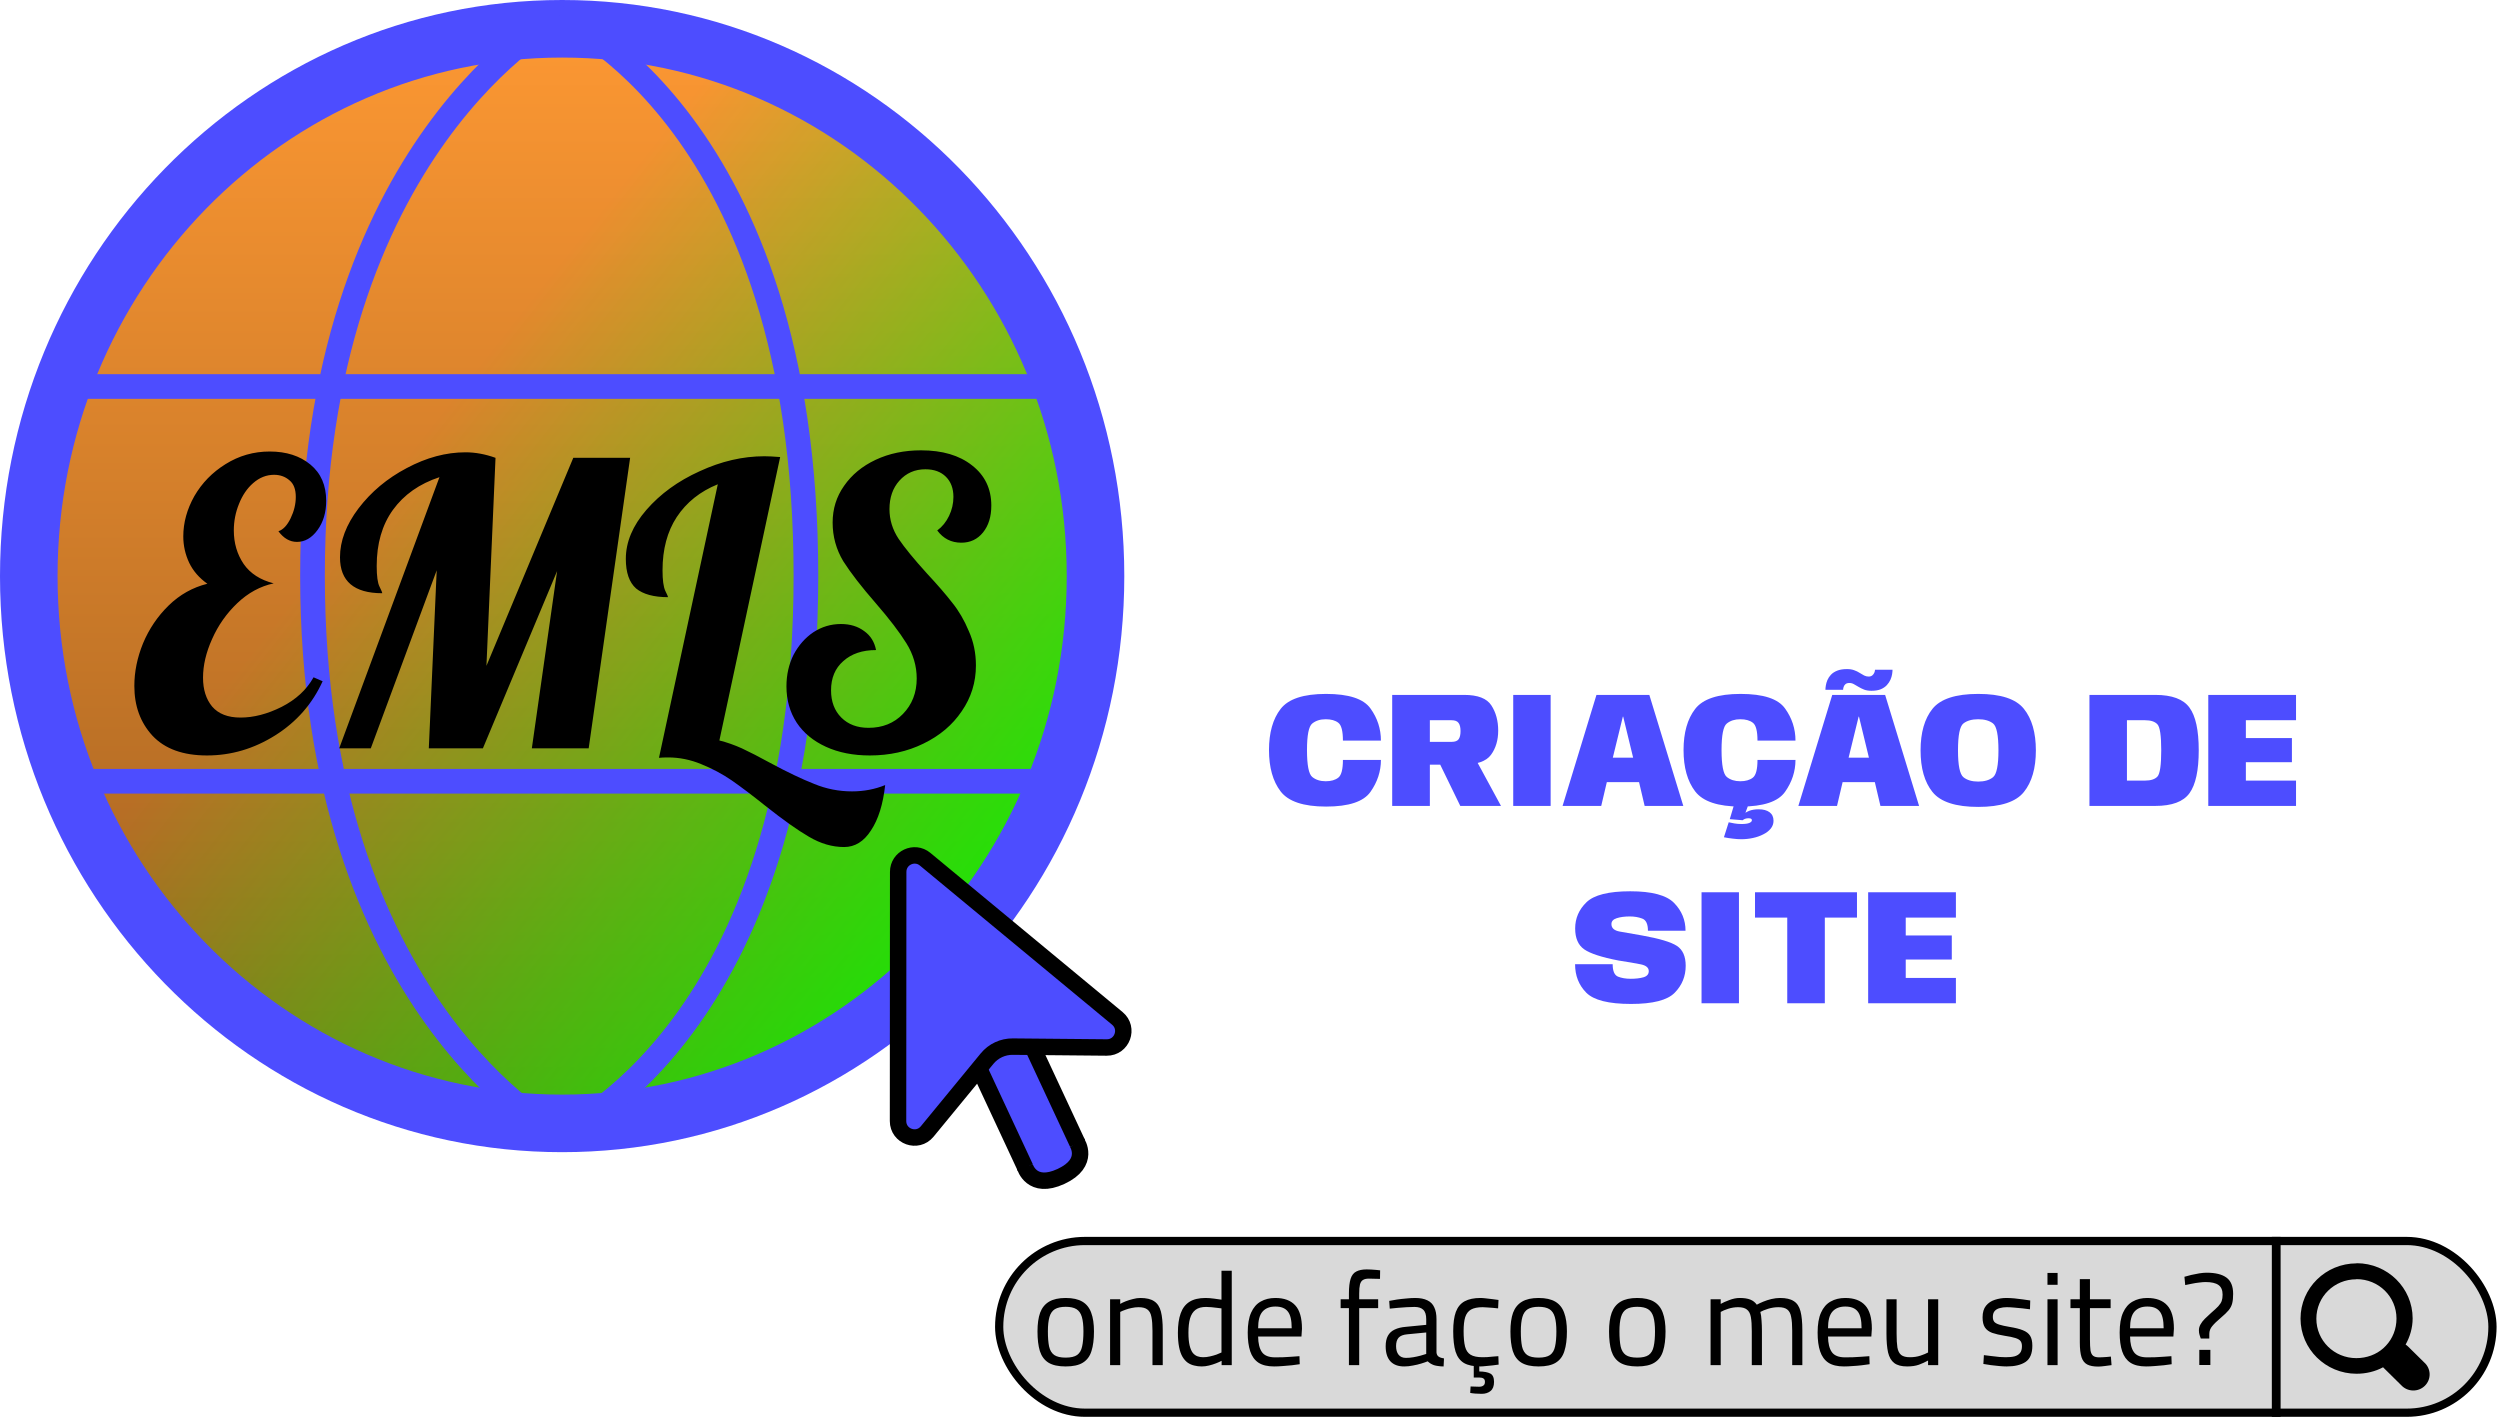 <svg width="304" height="173" viewBox="0 0 304 173" fill="none" xmlns="http://www.w3.org/2000/svg">
<path d="M133.214 70.052C133.214 106.889 104.096 136.604 68.357 136.604C32.618 136.604 3.5 106.889 3.5 70.052C3.5 33.215 32.618 3.5 68.357 3.5C104.096 3.5 133.214 33.215 133.214 70.052Z" fill="url(#paint0_linear_131_6)"/>
<path d="M133.214 70.052C133.214 106.889 104.096 136.604 68.357 136.604C32.618 136.604 3.5 106.889 3.5 70.052C3.5 33.215 32.618 3.5 68.357 3.5C104.096 3.5 133.214 33.215 133.214 70.052Z" fill="url(#paint1_linear_131_6)"/>
<path d="M133.214 70.052C133.214 106.889 104.096 136.604 68.357 136.604C32.618 136.604 3.5 106.889 3.5 70.052C3.5 33.215 32.618 3.5 68.357 3.5C104.096 3.5 133.214 33.215 133.214 70.052Z" stroke="#4D4DFF" stroke-width="7"/>
<path d="M68 138C68 138 98 125.371 98 70C98 14.629 68 2 68 2" stroke="#4D4DFF" stroke-width="3"/>
<path d="M68 138C68 138 38 122.457 38 70C38 17.543 68 2 68 2" stroke="#4D4DFF" stroke-width="3"/>
<path d="M131.008 47L5 47" stroke="#4D4DFF" stroke-width="3"/>
<path d="M131.6 95L5.203 95" stroke="#4D4DFF" stroke-width="3"/>
<g filter="url(#filter0_d_131_6)">
<path d="M25.168 87.864C22.256 87.864 20.048 87.064 18.544 85.464C17.072 83.864 16.336 81.848 16.336 79.416C16.336 77.688 16.688 75.96 17.392 74.232C18.128 72.472 19.168 70.936 20.512 69.624C21.856 68.312 23.424 67.432 25.216 66.984C24.224 66.28 23.488 65.432 23.008 64.44C22.528 63.416 22.288 62.344 22.288 61.224C22.288 59.56 22.736 57.928 23.632 56.328C24.56 54.728 25.824 53.432 27.424 52.44C29.056 51.416 30.848 50.904 32.8 50.904C34.816 50.904 36.464 51.432 37.744 52.488C39.024 53.544 39.664 55.016 39.664 56.904C39.664 58.312 39.312 59.496 38.608 60.456C37.904 61.416 37.072 61.896 36.112 61.896C35.248 61.896 34.496 61.464 33.856 60.6C34.432 60.408 34.928 59.88 35.344 59.016C35.76 58.152 35.968 57.288 35.968 56.424C35.968 55.496 35.712 54.824 35.2 54.408C34.688 53.96 34.064 53.736 33.328 53.736C32.4 53.736 31.552 54.072 30.784 54.744C30.048 55.384 29.472 56.232 29.056 57.288C28.64 58.312 28.432 59.384 28.432 60.504C28.432 62.04 28.832 63.4 29.632 64.584C30.432 65.736 31.648 66.52 33.28 66.936C31.648 67.288 30.176 68.088 28.864 69.336C27.552 70.584 26.528 72.04 25.792 73.704C25.056 75.336 24.688 76.904 24.688 78.408C24.688 79.848 25.056 81.016 25.792 81.912C26.56 82.808 27.712 83.256 29.248 83.256C30.848 83.256 32.512 82.824 34.24 81.96C36 81.064 37.296 79.864 38.128 78.36L39.232 78.84C37.984 81.592 36.064 83.784 33.472 85.416C30.88 87.048 28.112 87.864 25.168 87.864ZM53.439 54.024C51.007 54.824 49.119 56.152 47.775 58.008C46.463 59.832 45.807 62.104 45.807 64.824C45.807 66.04 45.919 66.872 46.143 67.32C46.367 67.768 46.479 68.04 46.479 68.136C43.055 68.136 41.343 66.68 41.343 63.768C41.343 61.784 42.095 59.8 43.599 57.816C45.135 55.8 47.087 54.168 49.455 52.92C51.855 51.64 54.239 51 56.607 51C57.791 51 59.007 51.224 60.255 51.672L59.151 76.968L69.711 51.672H76.623L71.583 87H64.671L67.743 65.448L58.719 87H52.143L53.103 65.352L45.087 87H41.247L53.439 54.024ZM102.645 99C101.205 99 99.781 98.584 98.373 97.752C96.996 96.952 95.237 95.704 93.093 94.008C91.493 92.728 90.117 91.688 88.965 90.888C87.844 90.12 86.612 89.464 85.269 88.92C83.957 88.376 82.612 88.104 81.237 88.104C80.757 88.104 80.388 88.12 80.132 88.152L87.284 54.888C85.141 55.752 83.477 57.08 82.293 58.872C81.141 60.632 80.564 62.792 80.564 65.352C80.564 66.536 80.677 67.368 80.9 67.848C81.124 68.296 81.237 68.552 81.237 68.616C79.508 68.616 78.213 68.264 77.349 67.56C76.516 66.824 76.1 65.624 76.1 63.96C76.1 61.912 76.933 59.928 78.597 58.008C80.293 56.056 82.453 54.488 85.076 53.304C87.701 52.088 90.325 51.48 92.948 51.48C93.397 51.48 94.037 51.512 94.868 51.576L87.477 86.04C88.373 86.264 89.284 86.584 90.213 87C91.172 87.448 92.325 88.04 93.668 88.776C95.749 89.896 97.525 90.744 98.996 91.32C100.469 91.928 102.005 92.232 103.605 92.232C105.045 92.232 106.389 91.976 107.637 91.464C107.381 93.8 106.805 95.64 105.909 96.984C105.045 98.328 103.957 99 102.645 99ZM105.76 87.864C103.744 87.864 101.968 87.512 100.432 86.808C98.896 86.104 97.712 85.128 96.88 83.88C96.048 82.6 95.632 81.128 95.632 79.464C95.632 78.056 95.92 76.776 96.496 75.624C97.104 74.472 97.904 73.56 98.896 72.888C99.92 72.216 101.04 71.88 102.256 71.88C103.376 71.88 104.32 72.168 105.088 72.744C105.856 73.288 106.336 74.056 106.528 75.048C104.864 75.048 103.536 75.496 102.544 76.392C101.552 77.256 101.056 78.44 101.056 79.944C101.056 81.32 101.472 82.424 102.304 83.256C103.136 84.088 104.24 84.504 105.616 84.504C107.312 84.504 108.704 83.944 109.792 82.824C110.912 81.672 111.472 80.232 111.472 78.504C111.472 77 111.056 75.576 110.224 74.232C109.392 72.888 108.144 71.256 106.48 69.336C104.752 67.352 103.44 65.656 102.544 64.248C101.68 62.808 101.248 61.24 101.248 59.544C101.248 57.88 101.712 56.392 102.64 55.08C103.568 53.736 104.848 52.68 106.48 51.912C108.112 51.144 109.952 50.76 112 50.76C114.592 50.76 116.656 51.368 118.192 52.584C119.76 53.8 120.544 55.432 120.544 57.48C120.544 58.824 120.208 59.912 119.536 60.744C118.864 61.576 117.984 61.992 116.896 61.992C115.68 61.992 114.704 61.496 113.968 60.504C114.576 60.056 115.056 59.464 115.408 58.728C115.76 57.992 115.936 57.224 115.936 56.424C115.936 55.4 115.632 54.584 115.024 53.976C114.416 53.368 113.584 53.064 112.528 53.064C111.248 53.064 110.192 53.528 109.36 54.456C108.56 55.352 108.16 56.504 108.16 57.912C108.16 59.192 108.528 60.392 109.264 61.512C110 62.6 111.152 64.008 112.72 65.736C114 67.112 115.024 68.296 115.792 69.288C116.592 70.28 117.264 71.432 117.808 72.744C118.384 74.024 118.672 75.416 118.672 76.92C118.672 78.968 118.096 80.824 116.944 82.488C115.824 84.152 114.272 85.464 112.288 86.424C110.336 87.384 108.16 87.864 105.76 87.864Z" fill="black"/>
</g>
<path d="M128.283 120.252C128.614 120.037 129.041 120.037 129.372 120.252L136.389 124.81C137.224 125.352 136.84 126.649 135.844 126.649L121.81 126.649C120.815 126.649 120.431 125.352 121.266 124.81L128.283 120.252Z" fill="#4D4DFF"/>
<rect x="117.425" y="127.316" width="6.694" height="18.687" transform="rotate(-27.409 117.425 127.316)" fill="#4D4DFF"/>
<path d="M109.59 104.446C109.592 103.6 110.58 103.139 111.23 103.681L132.137 121.112C132.7 121.581 132.584 122.476 131.919 122.786L110.926 132.575C110.262 132.885 109.501 132.399 109.503 131.666L109.59 104.446Z" fill="#4D4DFF"/>
<path d="M109.773 128.18C109.778 127.621 110.241 127.175 110.8 127.19L120.303 127.449C121.189 127.473 121.608 128.553 120.97 129.168L111.374 138.416C110.735 139.031 109.671 138.573 109.68 137.686L109.773 128.18Z" fill="#4D4DFF"/>
<path d="M109.219 106.019L109.201 136.32C109.2 138.198 111.554 139.042 112.746 137.59L120.028 128.728C120.796 127.793 121.946 127.256 123.156 127.268L134.573 127.375C136.456 127.393 137.317 125.036 135.867 123.835L112.495 104.48C111.191 103.4 109.22 104.326 109.219 106.019Z" stroke="black" stroke-width="2"/>
<line x1="119.194" y1="130.22" x2="124.688" y2="142.002" stroke="black" stroke-width="2"/>
<line x1="125.538" y1="127.262" x2="131.032" y2="139.044" stroke="black" stroke-width="2"/>
<path d="M130.947 138.915C130.947 138.915 132.638 141.365 129.029 143.048C125.419 144.731 124.63 141.861 124.63 141.861" stroke="black" stroke-width="2"/>
<rect x="121.5" y="150.904" width="181.584" height="20.882" rx="10.441" fill="#D9D9D9" stroke="black"/>
<path d="M129.585 166.16C128.688 166.16 127.989 166.005 127.488 165.696C126.997 165.386 126.65 164.917 126.447 164.287C126.255 163.657 126.159 162.862 126.159 161.901C126.159 160.983 126.265 160.225 126.479 159.628C126.703 159.03 127.066 158.581 127.568 158.283C128.069 157.984 128.742 157.834 129.585 157.834C130.439 157.834 131.117 157.984 131.618 158.283C132.12 158.581 132.478 159.03 132.691 159.628C132.915 160.225 133.027 160.983 133.027 161.901C133.027 162.862 132.926 163.657 132.723 164.287C132.531 164.917 132.184 165.386 131.682 165.696C131.191 166.005 130.492 166.16 129.585 166.16ZM129.585 165.087C130.204 165.087 130.668 164.981 130.978 164.767C131.288 164.543 131.49 164.196 131.586 163.726C131.693 163.257 131.747 162.648 131.747 161.901C131.747 161.165 131.682 160.578 131.554 160.14C131.426 159.702 131.207 159.387 130.898 159.195C130.588 159.003 130.151 158.907 129.585 158.907C129.03 158.907 128.592 159.003 128.272 159.195C127.963 159.387 127.744 159.702 127.616 160.14C127.488 160.578 127.423 161.165 127.423 161.901C127.423 162.648 127.472 163.257 127.568 163.726C127.674 164.196 127.882 164.543 128.192 164.767C128.502 164.981 128.966 165.087 129.585 165.087ZM134.986 166V157.994H136.218V158.555C136.4 158.448 136.624 158.341 136.891 158.235C137.168 158.128 137.462 158.037 137.771 157.962C138.081 157.877 138.38 157.834 138.668 157.834C139.405 157.834 139.965 157.968 140.349 158.235C140.744 158.491 141.016 158.907 141.166 159.483C141.315 160.06 141.39 160.818 141.39 161.757V166H140.141V161.805C140.141 161.111 140.098 160.556 140.013 160.14C139.938 159.724 139.778 159.425 139.533 159.243C139.298 159.051 138.935 158.955 138.444 158.955C138.177 158.955 137.9 158.987 137.611 159.051C137.334 159.104 137.072 159.179 136.827 159.275C136.581 159.361 136.379 159.446 136.218 159.531V166H134.986ZM146.131 166.16C145.811 166.16 145.506 166.123 145.218 166.048C144.93 165.984 144.663 165.867 144.418 165.696C144.183 165.525 143.975 165.29 143.793 164.991C143.612 164.682 143.473 164.287 143.377 163.806C143.281 163.326 143.233 162.744 143.233 162.061C143.233 161.111 143.345 160.327 143.569 159.708C143.793 159.078 144.151 158.608 144.642 158.299C145.133 157.989 145.784 157.834 146.595 157.834C146.905 157.834 147.252 157.861 147.636 157.914C148.02 157.957 148.319 158 148.532 158.042V154.52H149.781V166H148.548V165.472C148.378 165.568 148.153 165.669 147.876 165.776C147.609 165.883 147.321 165.973 147.011 166.048C146.712 166.123 146.419 166.16 146.131 166.16ZM146.291 165.039C146.568 165.039 146.846 165.007 147.123 164.943C147.412 164.879 147.678 164.804 147.924 164.719C148.169 164.623 148.372 164.538 148.532 164.463V159.099C148.404 159.078 148.228 159.056 148.004 159.035C147.78 159.003 147.545 158.976 147.3 158.955C147.065 158.934 146.851 158.923 146.659 158.923C146.115 158.923 145.688 159.04 145.378 159.275C145.069 159.51 144.844 159.862 144.706 160.332C144.578 160.791 144.514 161.367 144.514 162.061C144.514 162.702 144.562 163.219 144.658 163.614C144.754 163.999 144.882 164.297 145.042 164.511C145.213 164.714 145.405 164.853 145.618 164.927C145.832 165.002 146.056 165.039 146.291 165.039ZM154.925 166.16C154.125 166.16 153.49 166.005 153.02 165.696C152.561 165.386 152.23 164.927 152.027 164.319C151.824 163.71 151.723 162.953 151.723 162.045C151.723 161.031 151.862 160.22 152.139 159.612C152.417 158.992 152.806 158.544 153.308 158.267C153.81 157.978 154.402 157.834 155.085 157.834C156.153 157.834 156.959 158.133 157.503 158.731C158.047 159.318 158.32 160.268 158.32 161.581L158.256 162.526H152.988C152.999 163.358 153.153 163.988 153.452 164.415C153.751 164.842 154.29 165.055 155.069 165.055C155.368 165.055 155.694 165.05 156.046 165.039C156.409 165.018 156.767 164.997 157.119 164.975C157.471 164.954 157.77 164.933 158.015 164.911L158.047 165.888C157.791 165.931 157.476 165.973 157.103 166.016C156.74 166.059 156.366 166.091 155.982 166.112C155.598 166.144 155.246 166.16 154.925 166.16ZM152.988 161.517H157.071C157.071 160.535 156.911 159.852 156.59 159.467C156.281 159.072 155.779 158.875 155.085 158.875C154.413 158.875 153.895 159.078 153.532 159.483C153.169 159.889 152.988 160.567 152.988 161.517ZM164.029 166V159.067H163.021V157.994H164.029V157.29C164.029 156.521 164.099 155.924 164.238 155.497C164.376 155.07 164.606 154.776 164.926 154.616C165.246 154.445 165.668 154.36 166.191 154.36C166.319 154.36 166.495 154.365 166.719 154.376C166.943 154.387 167.162 154.403 167.376 154.424C167.589 154.435 167.739 154.451 167.824 154.472L167.808 155.513C167.616 155.502 167.381 155.497 167.104 155.497C166.837 155.486 166.618 155.481 166.447 155.481C166.148 155.481 165.913 155.534 165.743 155.641C165.572 155.737 165.449 155.918 165.374 156.185C165.31 156.452 165.278 156.826 165.278 157.306V157.994H167.584V159.067H165.278V166H164.029ZM170.755 166.16C170.018 166.16 169.458 165.952 169.073 165.536C168.689 165.119 168.497 164.511 168.497 163.71C168.497 163.187 168.588 162.76 168.769 162.429C168.951 162.099 169.223 161.848 169.586 161.677C169.959 161.496 170.418 161.383 170.963 161.341L173.429 161.101V160.412C173.429 159.868 173.306 159.483 173.06 159.259C172.825 159.035 172.473 158.923 172.004 158.923C171.737 158.923 171.416 158.934 171.043 158.955C170.68 158.976 170.317 159.003 169.954 159.035C169.591 159.067 169.271 159.099 168.993 159.131L168.929 158.187C169.186 158.133 169.495 158.08 169.858 158.026C170.221 157.973 170.6 157.93 170.995 157.898C171.39 157.856 171.753 157.834 172.084 157.834C172.692 157.834 173.188 157.93 173.573 158.122C173.957 158.304 174.234 158.587 174.405 158.971C174.587 159.345 174.677 159.825 174.677 160.412V164.463C174.699 164.698 174.789 164.869 174.95 164.975C175.12 165.082 175.334 165.151 175.59 165.183L175.542 166.16C175.307 166.16 175.094 166.144 174.902 166.112C174.709 166.091 174.528 166.053 174.357 166C174.218 165.947 174.085 165.883 173.957 165.808C173.839 165.733 173.722 165.642 173.605 165.536C173.402 165.621 173.14 165.712 172.82 165.808C172.511 165.904 172.174 165.984 171.811 166.048C171.459 166.123 171.107 166.16 170.755 166.16ZM170.963 165.119C171.251 165.119 171.55 165.093 171.859 165.039C172.169 164.986 172.463 164.922 172.74 164.847C173.018 164.772 173.247 164.703 173.429 164.639V162.029L171.107 162.253C170.627 162.296 170.28 162.435 170.066 162.67C169.863 162.904 169.762 163.241 169.762 163.678C169.762 164.127 169.863 164.479 170.066 164.735C170.269 164.991 170.568 165.119 170.963 165.119ZM180.008 166.16C179.165 166.16 178.503 166.021 178.023 165.744C177.543 165.456 177.201 164.997 176.998 164.367C176.806 163.737 176.71 162.904 176.71 161.869C176.71 160.898 176.817 160.119 177.03 159.531C177.254 158.934 177.612 158.501 178.103 158.235C178.594 157.968 179.235 157.834 180.024 157.834C180.206 157.834 180.425 157.85 180.681 157.882C180.948 157.904 181.22 157.936 181.497 157.978C181.775 158.01 182.015 158.042 182.218 158.074L182.17 159.099C181.988 159.078 181.78 159.056 181.545 159.035C181.311 159.014 181.081 158.998 180.857 158.987C180.633 158.966 180.446 158.955 180.297 158.955C179.688 158.955 179.213 159.051 178.872 159.243C178.541 159.435 178.306 159.745 178.167 160.172C178.039 160.588 177.975 161.154 177.975 161.869C177.975 162.648 178.034 163.273 178.151 163.742C178.268 164.201 178.493 164.532 178.824 164.735C179.154 164.938 179.645 165.039 180.297 165.039C180.446 165.039 180.633 165.034 180.857 165.023C181.092 165.002 181.327 164.981 181.561 164.959C181.807 164.938 182.02 164.922 182.202 164.911L182.234 165.936C182.02 165.968 181.775 166 181.497 166.032C181.22 166.064 180.948 166.091 180.681 166.112C180.414 166.144 180.19 166.16 180.008 166.16ZM180.168 169.49C179.912 169.49 179.651 169.48 179.384 169.458C179.128 169.437 178.925 169.41 178.776 169.378L178.824 168.594C178.92 168.604 179.085 168.61 179.32 168.61C179.555 168.621 179.736 168.626 179.864 168.626C180.088 168.626 180.259 168.578 180.377 168.482C180.505 168.396 180.569 168.247 180.569 168.033C180.569 167.831 180.505 167.692 180.377 167.617C180.259 167.542 180.088 167.505 179.864 167.505H179.208V165.984H179.88V166.769C180.478 166.779 180.926 166.865 181.225 167.025C181.524 167.185 181.674 167.521 181.674 168.033C181.674 168.546 181.535 168.914 181.257 169.138C180.98 169.373 180.617 169.49 180.168 169.49ZM187.094 166.16C186.197 166.16 185.498 166.005 184.997 165.696C184.506 165.386 184.159 164.917 183.956 164.287C183.764 163.657 183.668 162.862 183.668 161.901C183.668 160.983 183.774 160.225 183.988 159.628C184.212 159.03 184.575 158.581 185.077 158.283C185.578 157.984 186.251 157.834 187.094 157.834C187.948 157.834 188.626 157.984 189.128 158.283C189.629 158.581 189.987 159.03 190.2 159.628C190.424 160.225 190.537 160.983 190.537 161.901C190.537 162.862 190.435 163.657 190.232 164.287C190.04 164.917 189.693 165.386 189.192 165.696C188.701 166.005 188.001 166.16 187.094 166.16ZM187.094 165.087C187.713 165.087 188.178 164.981 188.487 164.767C188.797 164.543 188.999 164.196 189.096 163.726C189.202 163.257 189.256 162.648 189.256 161.901C189.256 161.165 189.192 160.578 189.063 160.14C188.935 159.702 188.717 159.387 188.407 159.195C188.097 159.003 187.66 158.907 187.094 158.907C186.539 158.907 186.101 159.003 185.781 159.195C185.472 159.387 185.253 159.702 185.125 160.14C184.997 160.578 184.933 161.165 184.933 161.901C184.933 162.648 184.981 163.257 185.077 163.726C185.183 164.196 185.392 164.543 185.701 164.767C186.011 164.981 186.475 165.087 187.094 165.087ZM199.087 166.16C198.19 166.16 197.491 166.005 196.989 165.696C196.498 165.386 196.152 164.917 195.949 164.287C195.757 163.657 195.66 162.862 195.66 161.901C195.66 160.983 195.767 160.225 195.981 159.628C196.205 159.03 196.568 158.581 197.069 158.283C197.571 157.984 198.244 157.834 199.087 157.834C199.941 157.834 200.619 157.984 201.12 158.283C201.622 158.581 201.98 159.03 202.193 159.628C202.417 160.225 202.529 160.983 202.529 161.901C202.529 162.862 202.428 163.657 202.225 164.287C202.033 164.917 201.686 165.386 201.184 165.696C200.693 166.005 199.994 166.16 199.087 166.16ZM199.087 165.087C199.706 165.087 200.17 164.981 200.48 164.767C200.789 164.543 200.992 164.196 201.088 163.726C201.195 163.257 201.248 162.648 201.248 161.901C201.248 161.165 201.184 160.578 201.056 160.14C200.928 159.702 200.709 159.387 200.4 159.195C200.09 159.003 199.653 158.907 199.087 158.907C198.532 158.907 198.094 159.003 197.774 159.195C197.464 159.387 197.246 159.702 197.118 160.14C196.989 160.578 196.925 161.165 196.925 161.901C196.925 162.648 196.973 163.257 197.069 163.726C197.176 164.196 197.384 164.543 197.694 164.767C198.003 164.981 198.468 165.087 199.087 165.087ZM208.006 166V157.994H209.238V158.555C209.495 158.405 209.841 158.251 210.279 158.09C210.717 157.92 211.138 157.834 211.544 157.834C212.078 157.834 212.505 157.898 212.825 158.026C213.156 158.154 213.423 158.363 213.625 158.651C213.839 158.533 214.1 158.411 214.41 158.283C214.72 158.154 215.05 158.048 215.403 157.962C215.766 157.877 216.118 157.834 216.459 157.834C217.185 157.834 217.74 157.962 218.125 158.219C218.52 158.464 218.792 158.875 218.941 159.451C219.091 160.028 219.165 160.796 219.165 161.757V166H217.932V161.805C217.932 161.111 217.89 160.556 217.804 160.14C217.73 159.724 217.575 159.425 217.34 159.243C217.105 159.051 216.748 158.955 216.267 158.955C215.84 158.955 215.419 159.019 215.002 159.147C214.597 159.275 214.282 159.403 214.058 159.531C214.132 159.809 214.181 160.156 214.202 160.572C214.234 160.978 214.25 161.399 214.25 161.837V166H213.017V161.869C213.017 161.143 212.98 160.572 212.905 160.156C212.83 159.729 212.67 159.425 212.425 159.243C212.19 159.051 211.832 158.955 211.352 158.955C210.946 158.955 210.546 159.019 210.151 159.147C209.756 159.275 209.452 159.403 209.238 159.531V166H208.006ZM224.224 166.16C223.423 166.16 222.788 166.005 222.319 165.696C221.86 165.386 221.529 164.927 221.326 164.319C221.123 163.71 221.022 162.953 221.022 162.045C221.022 161.031 221.16 160.22 221.438 159.612C221.715 158.992 222.105 158.544 222.607 158.267C223.108 157.978 223.701 157.834 224.384 157.834C225.451 157.834 226.257 158.133 226.802 158.731C227.346 159.318 227.618 160.268 227.618 161.581L227.554 162.526H222.287C222.297 163.358 222.452 163.988 222.751 164.415C223.05 164.842 223.589 165.055 224.368 165.055C224.667 165.055 224.992 165.05 225.345 165.039C225.708 165.018 226.065 164.997 226.417 164.975C226.77 164.954 227.069 164.933 227.314 164.911L227.346 165.888C227.09 165.931 226.775 165.973 226.401 166.016C226.039 166.059 225.665 166.091 225.281 166.112C224.896 166.144 224.544 166.16 224.224 166.16ZM222.287 161.517H226.369C226.369 160.535 226.209 159.852 225.889 159.467C225.58 159.072 225.078 158.875 224.384 158.875C223.712 158.875 223.194 159.078 222.831 159.483C222.468 159.889 222.287 160.567 222.287 161.517ZM231.907 166.16C231.224 166.16 230.701 166.021 230.338 165.744C229.975 165.466 229.725 165.034 229.586 164.447C229.458 163.86 229.394 163.102 229.394 162.173V157.994H230.627V162.173C230.627 162.878 230.659 163.438 230.723 163.854C230.797 164.271 230.952 164.575 231.187 164.767C231.422 164.949 231.774 165.039 232.244 165.039C232.713 165.039 233.14 164.975 233.525 164.847C233.909 164.719 234.218 164.591 234.453 164.463V157.994H235.686V166H234.453V165.44C234.112 165.632 233.738 165.803 233.332 165.952C232.937 166.091 232.462 166.16 231.907 166.16ZM244.011 166.16C243.766 166.16 243.467 166.144 243.115 166.112C242.773 166.08 242.431 166.043 242.09 166C241.748 165.947 241.444 165.899 241.177 165.856L241.241 164.783C241.508 164.815 241.807 164.853 242.138 164.895C242.479 164.938 242.81 164.975 243.131 165.007C243.451 165.029 243.707 165.039 243.899 165.039C244.337 165.039 244.7 165.002 244.988 164.927C245.276 164.842 245.495 164.703 245.644 164.511C245.794 164.319 245.868 164.047 245.868 163.694C245.868 163.428 245.81 163.219 245.692 163.07C245.586 162.921 245.377 162.798 245.068 162.702C244.769 162.606 244.331 162.515 243.755 162.429C243.157 162.333 242.656 162.216 242.25 162.077C241.855 161.928 241.561 161.709 241.369 161.421C241.177 161.133 241.081 160.722 241.081 160.188C241.081 159.59 241.22 159.121 241.497 158.779C241.775 158.437 242.133 158.197 242.57 158.058C243.018 157.909 243.483 157.834 243.963 157.834C244.262 157.834 244.588 157.85 244.94 157.882C245.303 157.914 245.655 157.957 245.997 158.01C246.338 158.053 246.632 158.096 246.877 158.138L246.845 159.211C246.589 159.169 246.29 159.131 245.949 159.099C245.607 159.056 245.265 159.024 244.924 159.003C244.582 158.971 244.283 158.955 244.027 158.955C243.707 158.955 243.419 158.992 243.163 159.067C242.906 159.131 242.704 159.249 242.554 159.419C242.405 159.59 242.33 159.83 242.33 160.14C242.33 160.375 242.383 160.567 242.49 160.716C242.597 160.855 242.8 160.972 243.099 161.069C243.397 161.165 243.83 161.261 244.395 161.357C245.057 161.463 245.586 161.597 245.981 161.757C246.386 161.917 246.68 162.141 246.861 162.429C247.043 162.718 247.133 163.123 247.133 163.646C247.133 164.586 246.856 165.242 246.301 165.616C245.746 165.979 244.983 166.16 244.011 166.16ZM248.972 166V157.994H250.205V166H248.972ZM248.972 156.233V154.792H250.205V156.233H248.972ZM255.131 166.176C254.576 166.176 254.133 166.091 253.802 165.92C253.482 165.749 253.253 165.456 253.114 165.039C252.975 164.612 252.906 164.015 252.906 163.246V159.067H251.769V157.994H252.906V155.545H254.139V157.994H256.652V159.067H254.139V162.878C254.139 163.444 254.16 163.887 254.203 164.207C254.256 164.516 254.363 164.735 254.523 164.863C254.683 164.991 254.934 165.055 255.275 165.055C255.382 165.055 255.521 165.05 255.692 165.039C255.863 165.029 256.033 165.018 256.204 165.007C256.386 164.986 256.546 164.97 256.684 164.959L256.764 166C256.53 166.032 256.252 166.069 255.932 166.112C255.612 166.155 255.345 166.176 255.131 166.176ZM260.953 166.16C260.152 166.16 259.517 166.005 259.047 165.696C258.588 165.386 258.258 164.927 258.055 164.319C257.852 163.71 257.751 162.953 257.751 162.045C257.751 161.031 257.889 160.22 258.167 159.612C258.444 158.992 258.834 158.544 259.336 158.267C259.837 157.978 260.43 157.834 261.113 157.834C262.18 157.834 262.986 158.133 263.531 158.731C264.075 159.318 264.347 160.268 264.347 161.581L264.283 162.526H259.015C259.026 163.358 259.181 163.988 259.48 164.415C259.779 164.842 260.318 165.055 261.097 165.055C261.396 165.055 261.721 165.05 262.074 165.039C262.437 165.018 262.794 164.997 263.146 164.975C263.499 164.954 263.797 164.933 264.043 164.911L264.075 165.888C263.819 165.931 263.504 165.973 263.13 166.016C262.767 166.059 262.394 166.091 262.01 166.112C261.625 166.144 261.273 166.16 260.953 166.16ZM259.015 161.517H263.098C263.098 160.535 262.938 159.852 262.618 159.467C262.308 159.072 261.807 158.875 261.113 158.875C260.44 158.875 259.923 159.078 259.56 159.483C259.197 159.889 259.015 160.567 259.015 161.517ZM267.612 162.766C267.569 162.648 267.521 162.504 267.468 162.333C267.414 162.163 267.387 161.976 267.387 161.773C267.387 161.517 267.452 161.277 267.58 161.053C267.708 160.818 267.884 160.588 268.108 160.364C268.332 160.14 268.583 159.905 268.86 159.66C269.245 159.329 269.538 159.056 269.741 158.843C269.944 158.619 270.083 158.405 270.157 158.203C270.232 157.989 270.269 157.733 270.269 157.434C270.269 156.879 270.099 156.484 269.757 156.249C269.426 156.014 268.903 155.897 268.188 155.897C267.975 155.897 267.713 155.918 267.403 155.961C267.105 155.993 266.806 156.041 266.507 156.105C266.208 156.158 265.946 156.212 265.722 156.265L265.626 155.256C265.861 155.182 266.139 155.107 266.459 155.032C266.779 154.958 267.105 154.894 267.435 154.84C267.766 154.787 268.06 154.76 268.316 154.76C269.394 154.76 270.2 154.958 270.734 155.353C271.278 155.747 271.55 156.409 271.55 157.338C271.55 157.797 271.513 158.176 271.438 158.475C271.364 158.774 271.219 159.056 271.006 159.323C270.793 159.579 270.478 159.884 270.061 160.236C269.592 160.631 269.239 160.972 269.005 161.261C268.77 161.538 268.652 161.853 268.652 162.205V162.766H267.612ZM267.435 165.984V164.143H268.78V165.984H267.435Z" fill="black"/>
<line x1="276.788" y1="150.404" x2="276.788" y2="172.287" stroke="black" stroke-width="1.067"/>
<path d="M286.551 153.626C282.797 153.626 279.744 156.636 279.744 160.337C279.744 164.037 282.797 167.047 286.551 167.047C287.698 167.047 288.826 166.779 289.779 166.261C289.856 166.352 289.94 166.435 290.032 166.51L291.977 168.428C292.157 168.627 292.376 168.788 292.62 168.901C292.865 169.013 293.131 169.076 293.401 169.083C293.672 169.091 293.941 169.045 294.192 168.946C294.443 168.848 294.671 168.7 294.863 168.511C295.054 168.323 295.204 168.098 295.304 167.85C295.403 167.603 295.451 167.337 295.443 167.071C295.435 166.805 295.372 166.543 295.257 166.301C295.143 166.06 294.98 165.844 294.778 165.667L292.833 163.749C292.738 163.656 292.634 163.572 292.522 163.5C293.047 162.561 293.377 161.468 293.377 160.317C293.377 156.617 290.324 153.607 286.57 153.607L286.551 153.626ZM286.551 155.543C289.254 155.543 291.413 157.671 291.413 160.337C291.413 161.602 290.946 162.772 290.129 163.634C290.11 163.654 290.09 163.673 290.071 163.692C289.979 163.767 289.894 163.851 289.818 163.941C288.962 164.708 287.795 165.149 286.531 165.149C283.828 165.149 281.669 163.021 281.669 160.356C281.669 157.691 283.828 155.562 286.531 155.562L286.551 155.543Z" fill="black"/>
<path d="M161.25 98.08C158.503 98.08 156.66 97.463 155.72 96.23C154.78 94.997 154.31 93.323 154.31 91.21C154.31 89.097 154.78 87.43 155.72 86.21C156.66 84.99 158.5 84.38 161.24 84.38C164.007 84.38 165.81 84.97 166.65 86.15C167.497 87.323 167.92 88.627 167.92 90.06H163.3C163.3 88.893 163.113 88.17 162.74 87.89C162.373 87.603 161.863 87.46 161.21 87.46C160.543 87.46 159.997 87.633 159.57 87.98C159.143 88.32 158.93 89.397 158.93 91.21C158.93 93.043 159.143 94.133 159.57 94.48C159.997 94.827 160.543 95 161.21 95C161.857 95 162.367 94.853 162.74 94.56C163.113 94.267 163.3 93.55 163.3 92.41H167.92C167.92 93.797 167.497 95.09 166.65 96.29C165.81 97.483 164.01 98.08 161.25 98.08ZM169.291 98V84.5H178.041C179.701 84.5 180.805 84.927 181.351 85.78C181.905 86.633 182.181 87.653 182.181 88.84C182.181 90.007 181.888 90.99 181.301 91.79C180.721 92.583 179.571 92.98 177.851 92.98H173.871V98H169.291ZM177.571 98L174.551 91.79L179.071 91.64L182.521 98H177.571ZM173.871 90.21H176.511C176.925 90.21 177.208 90.107 177.361 89.9C177.521 89.687 177.601 89.353 177.601 88.9C177.601 88.453 177.521 88.123 177.361 87.91C177.208 87.69 176.925 87.58 176.511 87.58H173.871V90.21ZM184.008 98V84.5H188.558V98H184.008ZM190.009 98L194.129 84.5H200.559L204.689 98H199.989L199.309 95.11H195.389L194.709 98H190.009ZM196.119 92.13H198.589L197.379 87.14H197.339L196.119 92.13ZM211.66 98.08C208.913 98.08 207.07 97.463 206.13 96.23C205.19 94.997 204.72 93.323 204.72 91.21C204.72 89.097 205.19 87.43 206.13 86.21C207.07 84.99 208.91 84.38 211.65 84.38C214.417 84.38 216.22 84.97 217.06 86.15C217.907 87.323 218.33 88.627 218.33 90.06H213.71C213.71 88.893 213.523 88.17 213.15 87.89C212.783 87.603 212.273 87.46 211.62 87.46C210.953 87.46 210.407 87.633 209.98 87.98C209.553 88.32 209.34 89.397 209.34 91.21C209.34 93.043 209.553 94.133 209.98 94.48C210.407 94.827 210.953 95 211.62 95C212.267 95 212.777 94.853 213.15 94.56C213.523 94.267 213.71 93.55 213.71 92.41H218.33C218.33 93.797 217.907 95.09 217.06 96.29C216.22 97.483 214.42 98.08 211.66 98.08ZM211.75 102.05C211.437 102.05 211.093 102.027 210.72 101.98C210.353 101.94 209.99 101.883 209.63 101.81L210.21 99.99C210.403 100.037 210.637 100.083 210.91 100.13C211.183 100.177 211.47 100.2 211.77 100.2C212.197 100.2 212.513 100.157 212.72 100.07C212.927 99.983 213.03 99.873 213.03 99.74C213.03 99.647 212.993 99.583 212.92 99.55C212.853 99.517 212.743 99.5 212.59 99.5C212.457 99.5 212.323 99.523 212.19 99.57C212.063 99.623 211.97 99.68 211.91 99.74L211.99 99.05C212.157 98.87 212.4 98.717 212.72 98.59C213.047 98.47 213.423 98.41 213.85 98.41C214.41 98.41 214.85 98.527 215.17 98.76C215.497 99 215.66 99.35 215.66 99.81C215.66 100.163 215.547 100.48 215.32 100.76C215.093 101.04 214.79 101.273 214.41 101.46C214.037 101.653 213.617 101.8 213.15 101.9C212.69 102 212.223 102.05 211.75 102.05ZM211.91 99.74L210.34 99.61L210.82 98H212.55L211.91 99.74ZM218.681 98L222.801 84.5H229.231L233.361 98H228.661L227.981 95.11H224.061L223.381 98H218.681ZM224.791 92.13H227.261L226.051 87.14H226.011L224.791 92.13ZM227.571 84C227.231 84 226.934 83.953 226.681 83.86C226.434 83.76 226.211 83.65 226.011 83.53C225.811 83.403 225.621 83.293 225.441 83.2C225.267 83.1 225.084 83.05 224.891 83.05C224.677 83.05 224.514 83.1 224.401 83.2C224.294 83.293 224.221 83.407 224.181 83.54C224.141 83.667 224.121 83.78 224.121 83.88H221.971C221.971 83.74 221.987 83.567 222.021 83.36C222.054 83.147 222.117 82.927 222.211 82.7C222.311 82.467 222.454 82.25 222.641 82.05C222.834 81.843 223.091 81.677 223.411 81.55C223.731 81.423 224.127 81.36 224.601 81.36C224.941 81.36 225.231 81.407 225.471 81.5C225.717 81.587 225.937 81.693 226.131 81.82C226.324 81.94 226.507 82.047 226.681 82.14C226.854 82.227 227.037 82.27 227.231 82.27C227.411 82.27 227.557 82.223 227.671 82.13C227.784 82.037 227.867 81.923 227.921 81.79C227.974 81.657 228.001 81.54 228.001 81.44H230.131C230.131 81.58 230.114 81.76 230.081 81.98C230.047 82.193 229.981 82.417 229.881 82.65C229.781 82.877 229.637 83.093 229.451 83.3C229.264 83.507 229.017 83.677 228.711 83.81C228.404 83.937 228.024 84 227.571 84ZM240.552 98.12C237.819 98.12 235.965 97.517 234.992 96.31C234.025 95.103 233.542 93.417 233.542 91.25C233.542 89.083 234.025 87.397 234.992 86.19C235.965 84.983 237.819 84.38 240.552 84.38C243.285 84.38 245.135 84.983 246.102 86.19C247.075 87.397 247.562 89.083 247.562 91.25C247.562 93.417 247.075 95.103 246.102 96.31C245.135 97.517 243.285 98.12 240.552 98.12ZM240.552 95.04C241.312 95.04 241.912 94.863 242.352 94.51C242.792 94.15 243.012 93.063 243.012 91.25C243.012 89.403 242.792 88.31 242.352 87.97C241.912 87.63 241.312 87.46 240.552 87.46C239.792 87.46 239.192 87.63 238.752 87.97C238.312 88.31 238.092 89.403 238.092 91.25C238.092 93.063 238.312 94.15 238.752 94.51C239.192 94.863 239.792 95.04 240.552 95.04ZM254.076 98V84.5H262.086C264.106 84.5 265.49 85.013 266.236 86.04C266.99 87.06 267.366 88.793 267.366 91.24C267.366 93.687 266.99 95.427 266.236 96.46C265.49 97.487 264.106 98 262.086 98H254.076ZM258.636 94.92H260.836C261.53 94.92 262.03 94.76 262.336 94.44C262.65 94.113 262.806 93.047 262.806 91.24C262.806 89.447 262.65 88.39 262.336 88.07C262.03 87.743 261.53 87.58 260.836 87.58H258.636V94.92ZM268.527 98V84.5H279.197V87.58H273.097V89.75H278.697V92.68H273.097V94.92H279.197V98H268.527Z" fill="#4D4DFF"/>
<path d="M198.33 122.08C195.61 122.08 193.797 121.623 192.89 120.71C191.983 119.79 191.53 118.637 191.53 117.25H196.1C196.1 118.077 196.317 118.58 196.75 118.76C197.183 118.933 197.7 119.02 198.3 119.02C198.893 119.02 199.407 118.96 199.84 118.84C200.273 118.713 200.49 118.463 200.49 118.09C200.49 117.67 200.16 117.393 199.5 117.26C198.84 117.127 197.947 116.973 196.82 116.8C194.773 116.407 193.38 115.953 192.64 115.44C191.907 114.927 191.54 114.08 191.54 112.9C191.54 111.667 191.997 110.607 192.91 109.72C193.83 108.827 195.607 108.38 198.24 108.38C200.867 108.38 202.643 108.853 203.57 109.8C204.497 110.747 204.96 111.873 204.96 113.18H200.39C200.39 112.367 200.16 111.873 199.7 111.7C199.247 111.527 198.743 111.44 198.19 111.44C197.563 111.44 197.033 111.51 196.6 111.65C196.167 111.783 195.95 112.023 195.95 112.37C195.95 112.857 196.29 113.16 196.97 113.28C197.657 113.4 198.553 113.557 199.66 113.75C201.78 114.13 203.197 114.553 203.91 115.02C204.623 115.487 204.98 116.293 204.98 117.44C204.98 118.72 204.533 119.813 203.64 120.72C202.753 121.627 200.983 122.08 198.33 122.08ZM206.907 122V108.5H211.457V122H206.907ZM217.329 122V111.58H213.409V108.5H225.809V111.58H221.899V122H217.329ZM227.168 122V108.5H237.838V111.58H231.738V113.75H237.338V116.68H231.738V118.92H237.838V122H227.168Z" fill="#4D4DFF"/>
<defs>
<filter id="filter0_d_131_6" x="16.336" y="50.76" width="104.208" height="52.24" filterUnits="userSpaceOnUse" color-interpolation-filters="sRGB">
<feFlood flood-opacity="0" result="BackgroundImageFix"/>
<feColorMatrix in="SourceAlpha" type="matrix" values="0 0 0 0 0 0 0 0 0 0 0 0 0 0 0 0 0 0 127 0" result="hardAlpha"/>
<feOffset dy="4"/>
<feComposite in2="hardAlpha" operator="out"/>
<feColorMatrix type="matrix" values="0 0 0 0 0 0 0 0 0 0 0 0 0 0 0 0 0 0 0.65 0"/>
<feBlend mode="normal" in2="BackgroundImageFix" result="effect1_dropShadow_131_6"/>
<feBlend mode="normal" in="SourceGraphic" in2="effect1_dropShadow_131_6" result="shape"/>
</filter>
<linearGradient id="paint0_linear_131_6" x1="68.357" y1="0" x2="68.357" y2="140.104" gradientUnits="userSpaceOnUse">
<stop stop-color="#FF9933"/>
<stop offset="1" stop-color="#995C1F"/>
</linearGradient>
<linearGradient id="paint1_linear_131_6" x1="-24.474" y1="89.377" x2="91.235" y2="180.758" gradientUnits="userSpaceOnUse">
<stop offset="0.251" stop-color="#00FF00" stop-opacity="0"/>
<stop offset="1" stop-color="#00FF00"/>
</linearGradient>
</defs>
</svg>
